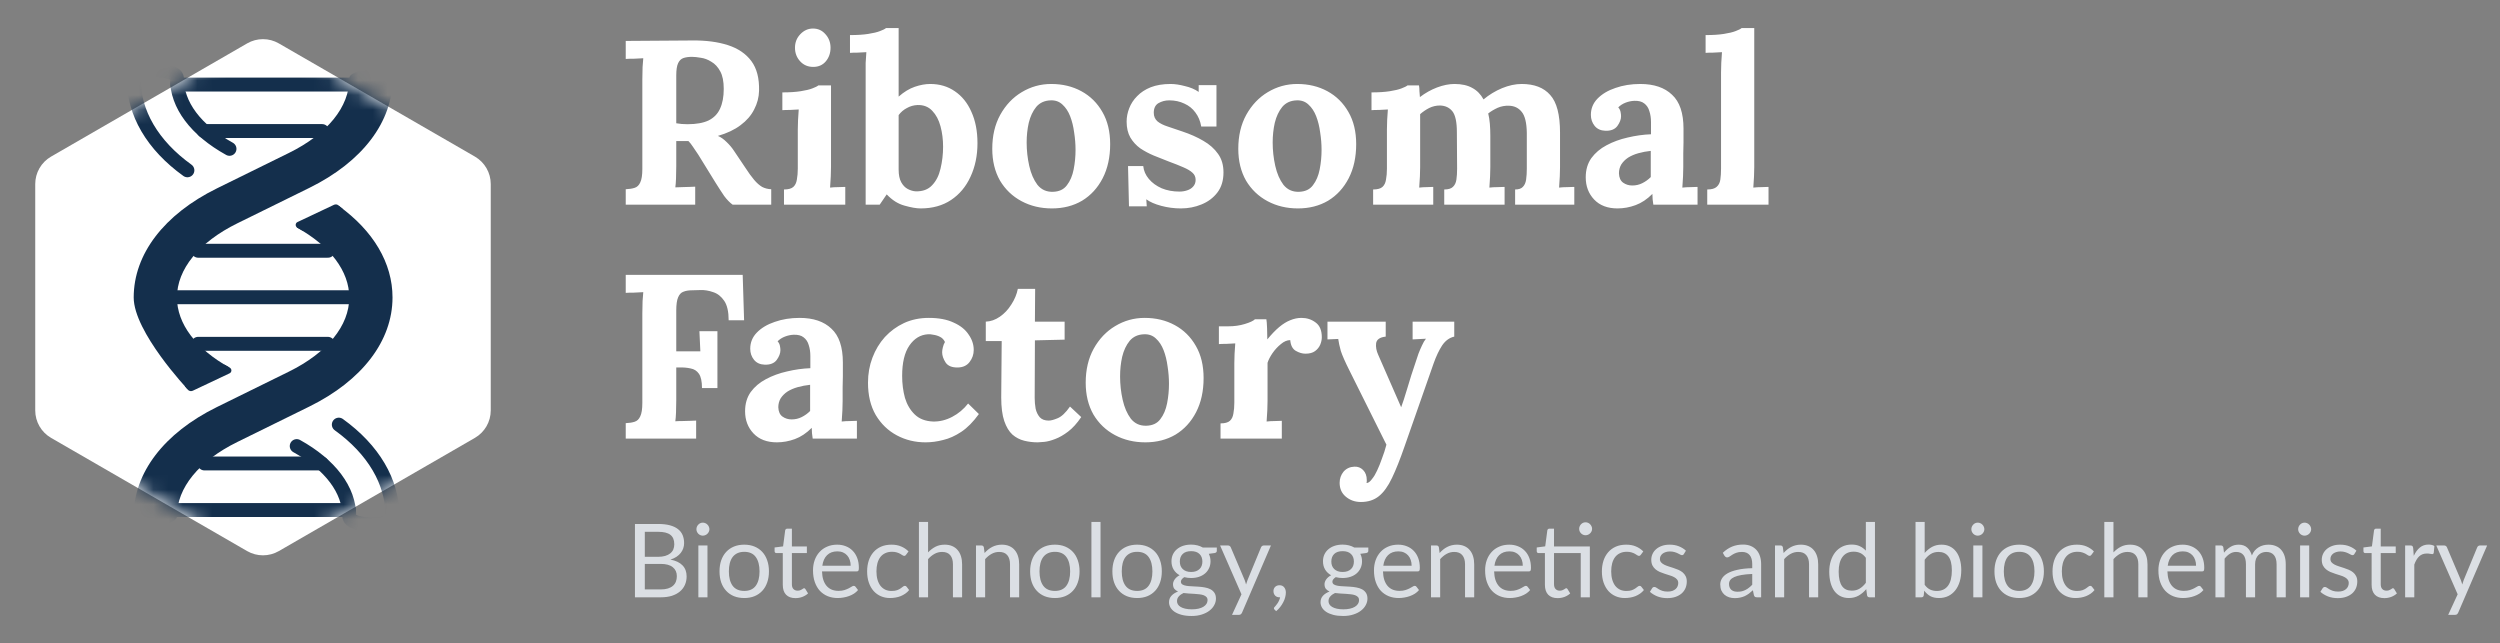 <?xml version="1.0" encoding="UTF-8"?> <svg xmlns="http://www.w3.org/2000/svg" width="171" height="44" viewBox="0 0 171 44" fill="none"><rect x="0" y="0" width="171" height="44" fill="#808080" stroke="none"/><path d="M42.8 14V12.944C43.045 12.933 43.248 12.901 43.408 12.848C43.579 12.795 43.707 12.672 43.792 12.48C43.888 12.288 43.936 11.979 43.936 11.552V5.424C43.936 5.136 43.941 4.859 43.952 4.592C43.973 4.325 43.989 4.123 44 3.984C43.829 3.995 43.616 4.005 43.36 4.016C43.104 4.016 42.917 4.021 42.8 4.032V2.8C43.557 2.789 44.315 2.784 45.072 2.784C45.829 2.784 46.587 2.779 47.344 2.768C48.283 2.757 49.099 2.864 49.792 3.088C50.485 3.312 51.019 3.675 51.392 4.176C51.765 4.677 51.941 5.355 51.92 6.208C51.909 6.656 51.797 7.083 51.584 7.488C51.381 7.893 51.072 8.251 50.656 8.56C50.251 8.869 49.733 9.115 49.104 9.296C49.307 9.381 49.504 9.52 49.696 9.712C49.899 9.904 50.069 10.107 50.208 10.32L50.96 11.44C51.195 11.803 51.403 12.091 51.584 12.304C51.765 12.517 51.947 12.677 52.128 12.784C52.309 12.88 52.517 12.933 52.752 12.944V14H50.112C49.92 13.861 49.728 13.664 49.536 13.408C49.355 13.141 49.157 12.837 48.944 12.496L47.76 10.576C47.621 10.363 47.499 10.181 47.392 10.032C47.296 9.883 47.195 9.755 47.088 9.648C46.917 9.648 46.773 9.648 46.656 9.648C46.539 9.648 46.405 9.648 46.256 9.648V11.36C46.256 11.659 46.251 11.941 46.24 12.208C46.229 12.475 46.213 12.677 46.192 12.816C46.309 12.805 46.459 12.8 46.64 12.8C46.821 12.789 46.997 12.784 47.168 12.784C47.349 12.773 47.477 12.768 47.552 12.768V14H42.8ZM47.024 8.496C47.621 8.496 48.101 8.411 48.464 8.24C48.827 8.059 49.088 7.792 49.248 7.44C49.419 7.077 49.504 6.624 49.504 6.08C49.504 5.568 49.424 5.168 49.264 4.88C49.104 4.581 48.901 4.363 48.656 4.224C48.421 4.075 48.181 3.984 47.936 3.952C47.691 3.909 47.488 3.888 47.328 3.888C47.104 3.888 46.912 3.915 46.752 3.968C46.592 4.021 46.469 4.139 46.384 4.32C46.299 4.501 46.256 4.779 46.256 5.152V8.432C46.373 8.443 46.496 8.459 46.624 8.48C46.752 8.491 46.885 8.496 47.024 8.496ZM53.625 12.96C53.923 12.96 54.137 12.901 54.265 12.784C54.393 12.667 54.473 12.501 54.505 12.288C54.547 12.064 54.569 11.813 54.569 11.536V8.88C54.569 8.688 54.574 8.469 54.585 8.224C54.595 7.968 54.611 7.723 54.633 7.488C54.462 7.499 54.259 7.509 54.025 7.52C53.801 7.52 53.63 7.525 53.513 7.536V6.32C54.003 6.32 54.419 6.293 54.761 6.24C55.102 6.187 55.369 6.123 55.561 6.048C55.763 5.973 55.902 5.904 55.977 5.84H56.841V11.424C56.841 11.573 56.835 11.787 56.825 12.064C56.814 12.331 56.798 12.587 56.777 12.832C56.947 12.811 57.134 12.8 57.337 12.8C57.55 12.789 57.71 12.784 57.817 12.784V14H53.625V12.96ZM55.625 4.576C55.262 4.576 54.963 4.448 54.729 4.192C54.494 3.936 54.377 3.627 54.377 3.264C54.377 2.901 54.499 2.592 54.745 2.336C54.99 2.08 55.278 1.952 55.609 1.952C55.95 1.952 56.233 2.08 56.457 2.336C56.691 2.592 56.809 2.901 56.809 3.264C56.809 3.627 56.702 3.936 56.489 4.192C56.275 4.448 55.987 4.576 55.625 4.576ZM59.211 4.96C59.211 4.768 59.211 4.549 59.211 4.304C59.222 4.048 59.238 3.803 59.259 3.568C59.089 3.579 58.886 3.589 58.651 3.6C58.427 3.6 58.257 3.605 58.139 3.616V2.4C58.641 2.4 59.056 2.373 59.387 2.32C59.728 2.267 59.995 2.203 60.187 2.128C60.39 2.053 60.529 1.984 60.603 1.92H61.467V6.608C61.83 6.288 62.198 6.064 62.571 5.936C62.944 5.808 63.297 5.744 63.627 5.744C64.267 5.744 64.827 5.909 65.307 6.24C65.798 6.571 66.177 7.04 66.443 7.648C66.721 8.256 66.859 8.971 66.859 9.792C66.859 10.645 66.699 11.413 66.379 12.096C66.07 12.768 65.627 13.296 65.051 13.68C64.475 14.064 63.782 14.256 62.971 14.256C62.683 14.256 62.315 14.192 61.867 14.064C61.43 13.947 61.025 13.691 60.651 13.296L60.171 14H59.211V4.96ZM61.467 11.6C61.467 11.963 61.526 12.251 61.643 12.464C61.761 12.677 61.91 12.832 62.091 12.928C62.273 13.024 62.454 13.077 62.635 13.088C63.115 13.099 63.489 12.96 63.755 12.672C64.032 12.384 64.225 12.005 64.331 11.536C64.448 11.056 64.507 10.555 64.507 10.032C64.507 9.541 64.448 9.077 64.331 8.64C64.214 8.203 64.027 7.851 63.771 7.584C63.515 7.307 63.179 7.173 62.763 7.184C62.496 7.195 62.251 7.264 62.027 7.392C61.803 7.509 61.617 7.669 61.467 7.872V11.6ZM71.951 14.256C71.183 14.256 70.49 14.091 69.871 13.76C69.252 13.429 68.762 12.96 68.399 12.352C68.047 11.733 67.871 11.008 67.871 10.176C67.871 9.291 68.052 8.517 68.415 7.856C68.788 7.184 69.279 6.667 69.887 6.304C70.506 5.931 71.178 5.744 71.903 5.744C72.671 5.744 73.359 5.909 73.967 6.24C74.575 6.571 75.055 7.045 75.407 7.664C75.759 8.272 75.935 9.003 75.935 9.856C75.935 10.752 75.764 11.531 75.423 12.192C75.082 12.853 74.612 13.365 74.015 13.728C73.418 14.08 72.73 14.256 71.951 14.256ZM72.015 13.12C72.442 13.109 72.762 12.96 72.975 12.672C73.199 12.384 73.354 12.021 73.439 11.584C73.524 11.147 73.567 10.704 73.567 10.256C73.567 9.861 73.535 9.461 73.471 9.056C73.418 8.651 73.327 8.283 73.199 7.952C73.071 7.621 72.895 7.355 72.671 7.152C72.458 6.949 72.191 6.853 71.871 6.864C71.455 6.875 71.124 7.024 70.879 7.312C70.644 7.6 70.474 7.963 70.367 8.4C70.271 8.827 70.223 9.275 70.223 9.744C70.223 10.288 70.282 10.821 70.399 11.344C70.516 11.867 70.703 12.299 70.959 12.64C71.226 12.971 71.578 13.131 72.015 13.12ZM80.773 14.256C80.315 14.256 79.867 14.197 79.43 14.08C78.992 13.963 78.651 13.813 78.406 13.632L78.438 14.112H77.222L77.157 11.36H78.198C78.23 11.68 78.358 11.973 78.582 12.24C78.805 12.507 79.099 12.72 79.462 12.88C79.824 13.029 80.23 13.104 80.677 13.104C80.859 13.104 81.029 13.077 81.189 13.024C81.36 12.971 81.499 12.885 81.606 12.768C81.723 12.64 81.781 12.485 81.781 12.304C81.781 12.101 81.707 11.936 81.558 11.808C81.419 11.68 81.211 11.557 80.933 11.44C80.667 11.323 80.331 11.189 79.925 11.04C79.595 10.912 79.259 10.779 78.918 10.64C78.587 10.501 78.278 10.336 77.99 10.144C77.712 9.941 77.488 9.696 77.317 9.408C77.147 9.109 77.061 8.747 77.061 8.32C77.061 8.011 77.12 7.707 77.237 7.408C77.355 7.099 77.536 6.821 77.781 6.576C78.027 6.32 78.336 6.117 78.71 5.968C79.094 5.819 79.547 5.744 80.07 5.744C80.358 5.744 80.683 5.792 81.046 5.888C81.419 5.973 81.734 6.107 81.99 6.288V5.824H83.206V8.656H82.165C82.102 8.283 81.968 7.963 81.766 7.696C81.573 7.429 81.323 7.227 81.013 7.088C80.704 6.939 80.358 6.864 79.974 6.864C79.707 6.864 79.462 6.928 79.237 7.056C79.024 7.184 78.918 7.403 78.918 7.712C78.918 7.957 79.003 8.155 79.174 8.304C79.344 8.443 79.579 8.56 79.877 8.656C80.176 8.752 80.507 8.864 80.87 8.992C81.413 9.173 81.894 9.387 82.309 9.632C82.736 9.877 83.072 10.176 83.317 10.528C83.563 10.869 83.686 11.291 83.686 11.792C83.686 12.347 83.547 12.805 83.269 13.168C82.992 13.531 82.629 13.803 82.181 13.984C81.744 14.165 81.275 14.256 80.773 14.256ZM88.779 14.256C88.011 14.256 87.318 14.091 86.699 13.76C86.081 13.429 85.59 12.96 85.227 12.352C84.875 11.733 84.699 11.008 84.699 10.176C84.699 9.291 84.88 8.517 85.243 7.856C85.617 7.184 86.107 6.667 86.715 6.304C87.334 5.931 88.006 5.744 88.731 5.744C89.499 5.744 90.187 5.909 90.795 6.24C91.403 6.571 91.883 7.045 92.235 7.664C92.587 8.272 92.763 9.003 92.763 9.856C92.763 10.752 92.593 11.531 92.251 12.192C91.91 12.853 91.441 13.365 90.843 13.728C90.246 14.08 89.558 14.256 88.779 14.256ZM88.843 13.12C89.27 13.109 89.59 12.96 89.803 12.672C90.027 12.384 90.182 12.021 90.267 11.584C90.353 11.147 90.395 10.704 90.395 10.256C90.395 9.861 90.363 9.461 90.299 9.056C90.246 8.651 90.155 8.283 90.027 7.952C89.899 7.621 89.723 7.355 89.499 7.152C89.286 6.949 89.019 6.853 88.699 6.864C88.283 6.875 87.953 7.024 87.707 7.312C87.472 7.6 87.302 7.963 87.195 8.4C87.099 8.827 87.051 9.275 87.051 9.744C87.051 10.288 87.11 10.821 87.227 11.344C87.344 11.867 87.531 12.299 87.787 12.64C88.054 12.971 88.406 13.131 88.843 13.12ZM93.922 14V12.96C94.22 12.96 94.434 12.901 94.562 12.784C94.69 12.667 94.77 12.501 94.802 12.288C94.844 12.064 94.866 11.813 94.866 11.536V8.848C94.866 8.656 94.871 8.443 94.882 8.208C94.892 7.963 94.908 7.723 94.93 7.488C94.759 7.499 94.556 7.509 94.322 7.52C94.098 7.52 93.927 7.525 93.81 7.536V6.32C94.3 6.32 94.716 6.293 95.058 6.24C95.399 6.187 95.666 6.123 95.858 6.048C96.06 5.973 96.199 5.904 96.274 5.84H97.058C97.079 5.947 97.09 6.08 97.09 6.24C97.1 6.4 97.111 6.533 97.122 6.64C97.484 6.363 97.874 6.144 98.29 5.984C98.716 5.824 99.116 5.744 99.49 5.744C99.98 5.744 100.386 5.835 100.706 6.016C101.026 6.187 101.282 6.448 101.474 6.8C101.858 6.48 102.279 6.224 102.738 6.032C103.207 5.84 103.655 5.744 104.082 5.744C104.946 5.744 105.596 5.995 106.034 6.496C106.482 6.987 106.706 7.845 106.706 9.072V11.424C106.706 11.573 106.7 11.787 106.69 12.064C106.679 12.331 106.663 12.587 106.642 12.832C106.812 12.811 106.999 12.8 107.202 12.8C107.415 12.789 107.575 12.784 107.682 12.784V14H103.634V12.96C103.879 12.96 104.055 12.901 104.162 12.784C104.279 12.667 104.354 12.501 104.386 12.288C104.418 12.064 104.434 11.813 104.434 11.536V9.088C104.423 8.395 104.306 7.915 104.082 7.648C103.868 7.381 103.58 7.243 103.218 7.232C102.94 7.221 102.679 7.269 102.434 7.376C102.199 7.483 101.986 7.611 101.794 7.76C101.847 7.973 101.884 8.208 101.906 8.464C101.927 8.72 101.938 8.992 101.938 9.28C101.938 9.643 101.938 10 101.938 10.352C101.938 10.704 101.938 11.061 101.938 11.424C101.938 11.573 101.932 11.787 101.922 12.064C101.911 12.331 101.895 12.587 101.874 12.832C102.044 12.811 102.231 12.8 102.434 12.8C102.636 12.789 102.796 12.784 102.914 12.784V14H98.786V12.96C99.063 12.96 99.26 12.901 99.378 12.784C99.506 12.667 99.586 12.501 99.618 12.288C99.65 12.064 99.666 11.813 99.666 11.536L99.65 9.04C99.65 8.347 99.548 7.872 99.346 7.616C99.143 7.36 98.86 7.227 98.498 7.216C98.231 7.216 97.98 7.275 97.746 7.392C97.522 7.509 97.319 7.648 97.138 7.808C97.138 7.947 97.138 8.08 97.138 8.208C97.138 8.336 97.138 8.469 97.138 8.608V11.424C97.138 11.573 97.132 11.787 97.122 12.064C97.111 12.331 97.095 12.587 97.074 12.832C97.244 12.811 97.42 12.8 97.602 12.8C97.783 12.789 97.927 12.784 98.034 12.784V14H93.922ZM113.088 14C113.067 13.851 113.051 13.728 113.04 13.632C113.04 13.525 113.035 13.403 113.024 13.264C112.662 13.627 112.278 13.883 111.872 14.032C111.467 14.181 111.056 14.256 110.64 14.256C109.958 14.256 109.424 14.053 109.04 13.648C108.656 13.243 108.464 12.736 108.464 12.128C108.464 11.616 108.592 11.179 108.848 10.816C109.115 10.453 109.462 10.16 109.888 9.936C110.326 9.701 110.806 9.525 111.328 9.408C111.862 9.28 112.395 9.205 112.928 9.184V8.352C112.928 8.075 112.891 7.824 112.816 7.6C112.752 7.376 112.635 7.2 112.464 7.072C112.304 6.944 112.075 6.885 111.776 6.896C111.574 6.907 111.376 6.949 111.184 7.024C110.992 7.099 110.827 7.205 110.688 7.344C110.774 7.44 110.827 7.547 110.848 7.664C110.87 7.771 110.88 7.867 110.88 7.952C110.88 8.165 110.795 8.389 110.624 8.624C110.454 8.848 110.182 8.955 109.808 8.944C109.488 8.933 109.243 8.821 109.072 8.608C108.902 8.395 108.816 8.144 108.816 7.856C108.816 7.429 108.966 7.061 109.264 6.752C109.574 6.432 109.984 6.187 110.496 6.016C111.008 5.835 111.574 5.744 112.192 5.744C113.131 5.744 113.856 5.989 114.368 6.48C114.891 6.96 115.152 7.733 115.152 8.8C115.152 9.163 115.152 9.472 115.152 9.728C115.152 9.984 115.147 10.24 115.136 10.496C115.136 10.752 115.136 11.061 115.136 11.424C115.136 11.573 115.131 11.787 115.12 12.064C115.11 12.331 115.094 12.587 115.072 12.832C115.254 12.811 115.446 12.8 115.648 12.8C115.851 12.789 116.006 12.784 116.112 12.784V14H113.088ZM112.912 10.32C112.614 10.352 112.331 10.405 112.064 10.48C111.798 10.555 111.563 10.656 111.36 10.784C111.168 10.912 111.014 11.067 110.896 11.248C110.79 11.429 110.736 11.632 110.736 11.856C110.747 12.155 110.843 12.368 111.024 12.496C111.206 12.624 111.414 12.688 111.648 12.688C111.894 12.688 112.123 12.635 112.336 12.528C112.55 12.421 112.742 12.283 112.912 12.112C112.912 12.005 112.912 11.904 112.912 11.808C112.912 11.701 112.912 11.595 112.912 11.488C112.912 11.296 112.912 11.104 112.912 10.912C112.912 10.709 112.912 10.512 112.912 10.32ZM116.775 12.96C117.074 12.96 117.287 12.901 117.415 12.784C117.554 12.667 117.639 12.501 117.671 12.288C117.703 12.064 117.719 11.813 117.719 11.536V4.96C117.719 4.768 117.724 4.549 117.735 4.304C117.746 4.048 117.762 3.803 117.783 3.568C117.612 3.579 117.41 3.589 117.175 3.6C116.951 3.6 116.78 3.605 116.663 3.616V2.4C117.164 2.4 117.58 2.373 117.911 2.32C118.252 2.267 118.519 2.203 118.711 2.128C118.914 2.053 119.052 1.984 119.127 1.92H119.991V11.424C119.991 11.573 119.986 11.787 119.975 12.064C119.964 12.331 119.948 12.587 119.927 12.832C120.108 12.811 120.3 12.8 120.503 12.8C120.706 12.789 120.86 12.784 120.967 12.784V14H116.775V12.96ZM42.8 30V28.944C43.045 28.933 43.248 28.901 43.408 28.848C43.579 28.795 43.707 28.672 43.792 28.48C43.888 28.288 43.936 27.979 43.936 27.552V21.424C43.936 21.136 43.941 20.859 43.952 20.592C43.973 20.325 43.989 20.123 44 19.984C43.829 19.995 43.616 20.005 43.36 20.016C43.104 20.016 42.917 20.021 42.8 20.032V18.8H50.8L50.896 21.904H49.84C49.84 21.317 49.739 20.875 49.536 20.576C49.333 20.277 49.083 20.08 48.784 19.984C48.485 19.877 48.192 19.829 47.904 19.84L47.328 19.856C47.104 19.856 46.912 19.888 46.752 19.952C46.592 20.005 46.469 20.133 46.384 20.336C46.299 20.528 46.256 20.832 46.256 21.248V24.032H47.904L47.84 22.656H49.072V26.544H48.016C48.016 26.096 47.947 25.771 47.808 25.568C47.669 25.365 47.477 25.243 47.232 25.2C46.997 25.147 46.736 25.125 46.448 25.136H46.256V27.376C46.256 27.664 46.251 27.941 46.24 28.208C46.229 28.475 46.213 28.677 46.192 28.816C46.309 28.805 46.464 28.8 46.656 28.8C46.848 28.789 47.035 28.784 47.216 28.784C47.408 28.773 47.541 28.768 47.616 28.768V30H42.8ZM55.588 30C55.567 29.851 55.551 29.728 55.54 29.632C55.54 29.525 55.535 29.403 55.524 29.264C55.162 29.627 54.778 29.883 54.372 30.032C53.967 30.181 53.556 30.256 53.14 30.256C52.458 30.256 51.924 30.053 51.54 29.648C51.156 29.243 50.964 28.736 50.964 28.128C50.964 27.616 51.092 27.179 51.348 26.816C51.615 26.453 51.962 26.16 52.388 25.936C52.826 25.701 53.306 25.525 53.828 25.408C54.362 25.28 54.895 25.205 55.428 25.184V24.352C55.428 24.075 55.391 23.824 55.316 23.6C55.252 23.376 55.135 23.2 54.964 23.072C54.804 22.944 54.575 22.885 54.276 22.896C54.074 22.907 53.876 22.949 53.684 23.024C53.492 23.099 53.327 23.205 53.188 23.344C53.274 23.44 53.327 23.547 53.348 23.664C53.37 23.771 53.38 23.867 53.38 23.952C53.38 24.165 53.295 24.389 53.124 24.624C52.954 24.848 52.682 24.955 52.308 24.944C51.988 24.933 51.743 24.821 51.572 24.608C51.402 24.395 51.316 24.144 51.316 23.856C51.316 23.429 51.466 23.061 51.764 22.752C52.074 22.432 52.484 22.187 52.996 22.016C53.508 21.835 54.074 21.744 54.692 21.744C55.631 21.744 56.356 21.989 56.868 22.48C57.391 22.96 57.652 23.733 57.652 24.8C57.652 25.163 57.652 25.472 57.652 25.728C57.652 25.984 57.647 26.24 57.636 26.496C57.636 26.752 57.636 27.061 57.636 27.424C57.636 27.573 57.631 27.787 57.62 28.064C57.61 28.331 57.594 28.587 57.572 28.832C57.754 28.811 57.946 28.8 58.148 28.8C58.351 28.789 58.506 28.784 58.612 28.784V30H55.588ZM55.412 26.32C55.114 26.352 54.831 26.405 54.564 26.48C54.298 26.555 54.063 26.656 53.86 26.784C53.668 26.912 53.514 27.067 53.396 27.248C53.29 27.429 53.236 27.632 53.236 27.856C53.247 28.155 53.343 28.368 53.524 28.496C53.706 28.624 53.914 28.688 54.148 28.688C54.394 28.688 54.623 28.635 54.836 28.528C55.05 28.421 55.242 28.283 55.412 28.112C55.412 28.005 55.412 27.904 55.412 27.808C55.412 27.701 55.412 27.595 55.412 27.488C55.412 27.296 55.412 27.104 55.412 26.912C55.412 26.709 55.412 26.512 55.412 26.32ZM63.307 30.256C62.592 30.256 61.936 30.096 61.339 29.776C60.742 29.456 60.262 28.992 59.899 28.384C59.547 27.776 59.371 27.04 59.371 26.176C59.371 25.568 59.472 24.997 59.675 24.464C59.878 23.931 60.16 23.461 60.523 23.056C60.896 22.651 61.334 22.331 61.835 22.096C62.347 21.861 62.912 21.744 63.531 21.744C64.214 21.744 64.779 21.851 65.227 22.064C65.686 22.267 66.027 22.539 66.251 22.88C66.486 23.211 66.603 23.563 66.603 23.936C66.603 24.245 66.507 24.523 66.315 24.768C66.134 25.003 65.872 25.125 65.531 25.136C65.126 25.147 64.843 25.035 64.683 24.8C64.523 24.555 64.443 24.32 64.443 24.096C64.443 24 64.459 23.888 64.491 23.76C64.523 23.621 64.571 23.499 64.635 23.392C64.56 23.232 64.448 23.115 64.299 23.04C64.15 22.965 63.995 22.917 63.835 22.896C63.686 22.864 63.563 22.853 63.467 22.864C62.955 22.896 62.534 23.152 62.203 23.632C61.872 24.112 61.707 24.805 61.707 25.712C61.707 26.245 61.771 26.747 61.899 27.216C62.038 27.675 62.262 28.053 62.571 28.352C62.88 28.651 63.296 28.811 63.819 28.832C64.267 28.843 64.704 28.736 65.131 28.512C65.558 28.288 65.92 27.984 66.219 27.6L66.955 28.32C66.571 28.853 66.171 29.259 65.755 29.536C65.339 29.813 64.923 30 64.507 30.096C64.102 30.203 63.702 30.256 63.307 30.256ZM70.98 30.256C70.66 30.256 70.351 30.219 70.052 30.144C69.754 30.069 69.487 29.931 69.252 29.728C69.018 29.515 68.831 29.205 68.692 28.8C68.554 28.395 68.484 27.856 68.484 27.184L68.516 23.328H67.428V22C67.759 21.989 68.079 21.877 68.388 21.664C68.698 21.451 68.959 21.173 69.172 20.832C69.396 20.491 69.546 20.133 69.62 19.76H70.804L70.788 22H72.82V23.232L70.788 23.28L70.772 27.216C70.772 27.461 70.794 27.707 70.836 27.952C70.89 28.187 70.986 28.384 71.124 28.544C71.263 28.693 71.466 28.768 71.732 28.768C71.882 28.768 72.084 28.715 72.34 28.608C72.607 28.501 72.89 28.235 73.188 27.808L73.956 28.528C73.668 28.955 73.37 29.285 73.06 29.52C72.751 29.755 72.452 29.925 72.164 30.032C71.887 30.139 71.642 30.203 71.428 30.224C71.215 30.245 71.066 30.256 70.98 30.256ZM78.342 30.256C77.574 30.256 76.88 30.091 76.262 29.76C75.643 29.429 75.152 28.96 74.79 28.352C74.438 27.733 74.262 27.008 74.262 26.176C74.262 25.291 74.443 24.517 74.806 23.856C75.179 23.184 75.67 22.667 76.278 22.304C76.896 21.931 77.568 21.744 78.294 21.744C79.062 21.744 79.75 21.909 80.358 22.24C80.966 22.571 81.446 23.045 81.798 23.664C82.15 24.272 82.326 25.003 82.326 25.856C82.326 26.752 82.155 27.531 81.814 28.192C81.472 28.853 81.003 29.365 80.406 29.728C79.808 30.08 79.12 30.256 78.342 30.256ZM78.406 29.12C78.832 29.109 79.152 28.96 79.366 28.672C79.59 28.384 79.744 28.021 79.83 27.584C79.915 27.147 79.958 26.704 79.958 26.256C79.958 25.861 79.926 25.461 79.862 25.056C79.808 24.651 79.718 24.283 79.59 23.952C79.462 23.621 79.286 23.355 79.062 23.152C78.848 22.949 78.582 22.853 78.262 22.864C77.846 22.875 77.515 23.024 77.27 23.312C77.035 23.6 76.864 23.963 76.758 24.4C76.662 24.827 76.614 25.275 76.614 25.744C76.614 26.288 76.672 26.821 76.79 27.344C76.907 27.867 77.094 28.299 77.35 28.64C77.616 28.971 77.968 29.131 78.406 29.12ZM83.484 28.96C83.783 28.96 83.996 28.901 84.124 28.784C84.252 28.667 84.332 28.501 84.364 28.288C84.407 28.064 84.428 27.813 84.428 27.536V24.848C84.428 24.656 84.433 24.443 84.444 24.208C84.455 23.963 84.471 23.723 84.492 23.488C84.322 23.499 84.119 23.509 83.884 23.52C83.66 23.52 83.49 23.525 83.372 23.536V22.32H84.012C84.428 22.32 84.807 22.267 85.148 22.16C85.5 22.053 85.73 21.947 85.836 21.84H86.62C86.641 21.947 86.657 22.149 86.668 22.448C86.679 22.736 86.684 22.992 86.684 23.216C86.972 22.864 87.244 22.581 87.5 22.368C87.756 22.155 88.007 22 88.252 21.904C88.508 21.797 88.764 21.744 89.02 21.744C89.394 21.744 89.719 21.851 89.996 22.064C90.273 22.267 90.412 22.603 90.412 23.072C90.412 23.232 90.375 23.403 90.3 23.584C90.225 23.755 90.108 23.899 89.948 24.016C89.788 24.133 89.57 24.192 89.292 24.192C89.079 24.192 88.86 24.128 88.636 24C88.412 23.872 88.284 23.627 88.252 23.264C88.039 23.264 87.826 23.355 87.612 23.536C87.399 23.707 87.207 23.915 87.036 24.16C86.876 24.395 86.764 24.613 86.7 24.816V27.424C86.7 27.573 86.695 27.787 86.684 28.064C86.674 28.331 86.657 28.587 86.636 28.832C86.807 28.811 86.993 28.8 87.196 28.8C87.409 28.789 87.57 28.784 87.676 28.784V30H83.484V28.96ZM93.087 34.336C92.681 34.336 92.335 34.213 92.047 33.968C91.769 33.733 91.631 33.419 91.631 33.024C91.631 32.736 91.721 32.48 91.903 32.256C92.095 32.043 92.34 31.931 92.639 31.92C92.873 31.909 93.071 31.984 93.231 32.144C93.401 32.315 93.487 32.544 93.487 32.832C93.487 32.864 93.487 32.896 93.487 32.928C93.487 32.96 93.481 32.997 93.471 33.04C93.492 33.04 93.519 33.035 93.551 33.024C93.647 32.992 93.748 32.901 93.855 32.752C93.972 32.613 94.084 32.427 94.191 32.192C94.308 31.947 94.42 31.669 94.527 31.36C94.644 31.061 94.745 30.747 94.831 30.416L92.303 25.344C92.004 24.747 91.807 24.299 91.711 24C91.625 23.691 91.567 23.419 91.535 23.184L90.799 23.216V22H94.783V23.024C94.388 23.067 94.169 23.216 94.127 23.472C94.095 23.728 94.143 23.995 94.271 24.272L95.839 27.856C95.945 27.579 96.084 27.152 96.255 26.576C96.425 25.989 96.628 25.355 96.863 24.672C96.905 24.533 96.959 24.373 97.023 24.192C97.097 24 97.177 23.813 97.263 23.632C97.348 23.44 97.439 23.285 97.535 23.168L96.623 23.216V22H99.471V23.024C99.14 23.099 98.863 23.301 98.639 23.632C98.425 23.963 98.233 24.368 98.063 24.848L96.063 30.56C95.764 31.424 95.481 32.133 95.215 32.688C94.948 33.253 94.649 33.669 94.319 33.936C93.988 34.203 93.577 34.336 93.087 34.336Z" fill="white"></path><path d="M45.19 40.317C45.384 40.317 45.551 40.295 45.691 40.251C45.831 40.206 45.945 40.144 46.034 40.065C46.125 39.983 46.191 39.888 46.233 39.778C46.275 39.666 46.296 39.544 46.296 39.41C46.296 39.151 46.204 38.947 46.02 38.798C45.835 38.646 45.559 38.571 45.19 38.571H44.105V40.317H45.19ZM44.105 36.376V38.087H45.001C45.192 38.087 45.358 38.066 45.498 38.025C45.64 37.983 45.757 37.924 45.848 37.849C45.941 37.775 46.01 37.685 46.055 37.58C46.099 37.473 46.121 37.356 46.121 37.23C46.121 36.934 46.032 36.718 45.855 36.583C45.678 36.445 45.402 36.376 45.029 36.376H44.105ZM45.029 35.84C45.337 35.84 45.602 35.871 45.824 35.931C46.048 35.992 46.231 36.078 46.373 36.191C46.518 36.303 46.624 36.44 46.692 36.603C46.759 36.764 46.793 36.947 46.793 37.15C46.793 37.273 46.773 37.392 46.734 37.507C46.696 37.618 46.639 37.724 46.562 37.822C46.485 37.919 46.387 38.008 46.268 38.087C46.151 38.164 46.014 38.227 45.855 38.276C46.224 38.346 46.5 38.478 46.685 38.672C46.871 38.863 46.965 39.115 46.965 39.428C46.965 39.64 46.925 39.834 46.846 40.009C46.769 40.184 46.654 40.334 46.503 40.461C46.353 40.587 46.169 40.684 45.95 40.755C45.73 40.822 45.481 40.856 45.201 40.856H43.43V35.84H45.029ZM48.391 37.31V40.856H47.768V37.31H48.391ZM48.524 36.197C48.524 36.258 48.511 36.315 48.485 36.369C48.462 36.42 48.429 36.467 48.387 36.509C48.348 36.549 48.3 36.58 48.244 36.603C48.19 36.627 48.133 36.639 48.072 36.639C48.012 36.639 47.954 36.627 47.901 36.603C47.849 36.58 47.804 36.549 47.764 36.509C47.725 36.467 47.693 36.42 47.67 36.369C47.646 36.315 47.635 36.258 47.635 36.197C47.635 36.137 47.646 36.08 47.67 36.026C47.693 35.97 47.725 35.922 47.764 35.883C47.804 35.84 47.849 35.808 47.901 35.785C47.954 35.761 48.012 35.749 48.072 35.749C48.133 35.749 48.19 35.761 48.244 35.785C48.3 35.808 48.348 35.84 48.387 35.883C48.429 35.922 48.462 35.97 48.485 36.026C48.511 36.08 48.524 36.137 48.524 36.197ZM50.909 37.255C51.168 37.255 51.401 37.298 51.609 37.384C51.817 37.47 51.994 37.593 52.141 37.752C52.288 37.91 52.4 38.103 52.477 38.329C52.556 38.553 52.596 38.804 52.596 39.081C52.596 39.361 52.556 39.614 52.477 39.837C52.4 40.062 52.288 40.253 52.141 40.411C51.994 40.57 51.817 40.693 51.609 40.779C51.401 40.863 51.168 40.905 50.909 40.905C50.648 40.905 50.412 40.863 50.202 40.779C49.994 40.693 49.817 40.57 49.67 40.411C49.523 40.253 49.41 40.062 49.33 39.837C49.253 39.614 49.215 39.361 49.215 39.081C49.215 38.804 49.253 38.553 49.33 38.329C49.41 38.103 49.523 37.91 49.67 37.752C49.817 37.593 49.994 37.47 50.202 37.384C50.412 37.298 50.648 37.255 50.909 37.255ZM50.909 40.419C51.259 40.419 51.52 40.302 51.693 40.069C51.866 39.833 51.952 39.505 51.952 39.085C51.952 38.663 51.866 38.334 51.693 38.098C51.52 37.862 51.259 37.745 50.909 37.745C50.732 37.745 50.576 37.775 50.443 37.836C50.313 37.896 50.203 37.984 50.114 38.098C50.028 38.212 49.963 38.353 49.918 38.522C49.876 38.687 49.855 38.875 49.855 39.085C49.855 39.505 49.942 39.833 50.114 40.069C50.289 40.302 50.554 40.419 50.909 40.419ZM54.413 40.912C54.133 40.912 53.917 40.834 53.766 40.678C53.616 40.521 53.542 40.296 53.542 40.002V37.832H53.115C53.077 37.832 53.046 37.822 53.02 37.8C52.994 37.777 52.982 37.742 52.982 37.696V37.447L53.563 37.373L53.706 36.278C53.713 36.243 53.728 36.215 53.752 36.194C53.777 36.171 53.81 36.159 53.85 36.159H54.165V37.38H55.19V37.832H54.165V39.96C54.165 40.109 54.201 40.22 54.273 40.292C54.345 40.365 54.439 40.401 54.553 40.401C54.618 40.401 54.674 40.393 54.721 40.377C54.77 40.358 54.812 40.338 54.847 40.317C54.882 40.296 54.911 40.277 54.935 40.261C54.96 40.242 54.982 40.233 55.001 40.233C55.034 40.233 55.063 40.253 55.089 40.292L55.271 40.59C55.163 40.69 55.034 40.77 54.882 40.828C54.73 40.884 54.574 40.912 54.413 40.912ZM58.186 38.697C58.186 38.552 58.165 38.42 58.123 38.301C58.083 38.18 58.024 38.076 57.944 37.989C57.867 37.901 57.773 37.833 57.661 37.786C57.549 37.737 57.422 37.713 57.279 37.713C56.981 37.713 56.744 37.8 56.569 37.975C56.396 38.148 56.289 38.389 56.247 38.697H58.186ZM58.69 40.359C58.613 40.452 58.521 40.534 58.413 40.604C58.306 40.672 58.191 40.728 58.067 40.772C57.946 40.816 57.819 40.849 57.689 40.87C57.558 40.893 57.429 40.905 57.3 40.905C57.055 40.905 56.829 40.864 56.621 40.782C56.416 40.699 56.237 40.577 56.086 40.419C55.937 40.258 55.82 40.059 55.736 39.824C55.652 39.588 55.61 39.317 55.61 39.011C55.61 38.764 55.647 38.533 55.722 38.319C55.799 38.104 55.908 37.918 56.051 37.762C56.193 37.603 56.367 37.48 56.572 37.391C56.778 37.3 57.009 37.255 57.265 37.255C57.478 37.255 57.674 37.291 57.853 37.363C58.035 37.433 58.192 37.536 58.322 37.671C58.455 37.804 58.559 37.97 58.634 38.168C58.709 38.364 58.746 38.588 58.746 38.84C58.746 38.938 58.735 39.003 58.714 39.036C58.693 39.069 58.654 39.085 58.595 39.085H56.226C56.233 39.309 56.263 39.504 56.317 39.669C56.373 39.835 56.45 39.974 56.548 40.086C56.646 40.196 56.763 40.279 56.898 40.334C57.033 40.388 57.185 40.415 57.353 40.415C57.509 40.415 57.643 40.398 57.755 40.362C57.87 40.325 57.968 40.285 58.049 40.243C58.131 40.202 58.199 40.163 58.252 40.128C58.308 40.091 58.356 40.072 58.396 40.072C58.447 40.072 58.487 40.092 58.515 40.132L58.69 40.359ZM61.979 37.941C61.96 37.966 61.941 37.986 61.923 38C61.904 38.014 61.878 38.021 61.846 38.021C61.811 38.021 61.772 38.007 61.73 37.979C61.688 37.949 61.636 37.916 61.573 37.881C61.512 37.846 61.436 37.815 61.345 37.786C61.256 37.756 61.147 37.741 61.016 37.741C60.841 37.741 60.687 37.773 60.554 37.836C60.421 37.896 60.309 37.985 60.218 38.102C60.129 38.218 60.062 38.359 60.015 38.525C59.971 38.691 59.949 38.876 59.949 39.081C59.949 39.296 59.973 39.487 60.022 39.656C60.071 39.821 60.14 39.961 60.229 40.075C60.32 40.188 60.428 40.274 60.554 40.334C60.682 40.393 60.826 40.422 60.985 40.422C61.136 40.422 61.261 40.404 61.359 40.37C61.457 40.332 61.538 40.291 61.601 40.247C61.666 40.203 61.72 40.163 61.762 40.128C61.806 40.091 61.849 40.072 61.891 40.072C61.942 40.072 61.982 40.092 62.01 40.132L62.185 40.359C62.108 40.455 62.021 40.536 61.923 40.604C61.825 40.672 61.718 40.729 61.604 40.776C61.492 40.82 61.374 40.852 61.251 40.873C61.127 40.895 61.001 40.905 60.873 40.905C60.651 40.905 60.444 40.864 60.253 40.782C60.064 40.701 59.9 40.583 59.76 40.429C59.62 40.273 59.51 40.081 59.431 39.855C59.351 39.629 59.312 39.371 59.312 39.081C59.312 38.818 59.348 38.574 59.42 38.35C59.495 38.126 59.602 37.934 59.742 37.773C59.884 37.609 60.058 37.482 60.264 37.391C60.471 37.3 60.709 37.255 60.978 37.255C61.227 37.255 61.447 37.295 61.636 37.377C61.827 37.456 61.996 37.569 62.143 37.717L61.979 37.941ZM63.48 37.783C63.632 37.622 63.8 37.494 63.984 37.398C64.169 37.302 64.381 37.255 64.621 37.255C64.815 37.255 64.985 37.287 65.132 37.352C65.282 37.416 65.405 37.507 65.503 37.626C65.604 37.742 65.68 37.883 65.731 38.049C65.782 38.215 65.808 38.398 65.808 38.599V40.856H65.181V38.599C65.181 38.33 65.12 38.123 64.996 37.975C64.874 37.826 64.689 37.752 64.439 37.752C64.255 37.752 64.082 37.796 63.921 37.885C63.763 37.973 63.616 38.093 63.48 38.245V40.856H62.854V35.7H63.48V37.783ZM67.345 37.825C67.422 37.739 67.504 37.66 67.59 37.59C67.677 37.52 67.767 37.461 67.863 37.412C67.961 37.361 68.064 37.322 68.171 37.297C68.281 37.269 68.399 37.255 68.525 37.255C68.718 37.255 68.889 37.287 69.036 37.352C69.185 37.416 69.309 37.507 69.407 37.626C69.507 37.742 69.583 37.883 69.634 38.049C69.686 38.215 69.711 38.398 69.711 38.599V40.856H69.085V38.599C69.085 38.33 69.023 38.123 68.899 37.975C68.778 37.826 68.592 37.752 68.343 37.752C68.158 37.752 67.986 37.796 67.825 37.885C67.666 37.973 67.519 38.093 67.384 38.245V40.856H66.757V37.31H67.132C67.22 37.31 67.275 37.354 67.296 37.44L67.345 37.825ZM72.155 37.255C72.414 37.255 72.647 37.298 72.855 37.384C73.063 37.47 73.24 37.593 73.387 37.752C73.534 37.91 73.646 38.103 73.723 38.329C73.802 38.553 73.842 38.804 73.842 39.081C73.842 39.361 73.802 39.614 73.723 39.837C73.646 40.062 73.534 40.253 73.387 40.411C73.24 40.57 73.063 40.693 72.855 40.779C72.647 40.863 72.414 40.905 72.155 40.905C71.894 40.905 71.658 40.863 71.448 40.779C71.24 40.693 71.063 40.57 70.916 40.411C70.769 40.253 70.656 40.062 70.576 39.837C70.499 39.614 70.461 39.361 70.461 39.081C70.461 38.804 70.499 38.553 70.576 38.329C70.656 38.103 70.769 37.91 70.916 37.752C71.063 37.593 71.24 37.47 71.448 37.384C71.658 37.298 71.894 37.255 72.155 37.255ZM72.155 40.419C72.505 40.419 72.766 40.302 72.939 40.069C73.112 39.833 73.198 39.505 73.198 39.085C73.198 38.663 73.112 38.334 72.939 38.098C72.766 37.862 72.505 37.745 72.155 37.745C71.978 37.745 71.823 37.775 71.689 37.836C71.559 37.896 71.449 37.984 71.361 38.098C71.274 38.212 71.209 38.353 71.165 38.522C71.123 38.687 71.102 38.875 71.102 39.085C71.102 39.505 71.188 39.833 71.361 40.069C71.535 40.302 71.8 40.419 72.155 40.419ZM75.276 35.7V40.856H74.653V35.7H75.276ZM77.781 37.255C78.04 37.255 78.273 37.298 78.481 37.384C78.689 37.47 78.866 37.593 79.013 37.752C79.16 37.91 79.272 38.103 79.349 38.329C79.428 38.553 79.468 38.804 79.468 39.081C79.468 39.361 79.428 39.614 79.349 39.837C79.272 40.062 79.16 40.253 79.013 40.411C78.866 40.57 78.689 40.693 78.481 40.779C78.273 40.863 78.04 40.905 77.781 40.905C77.52 40.905 77.284 40.863 77.074 40.779C76.866 40.693 76.689 40.57 76.542 40.411C76.395 40.253 76.282 40.062 76.203 39.837C76.126 39.614 76.087 39.361 76.087 39.081C76.087 38.804 76.126 38.553 76.203 38.329C76.282 38.103 76.395 37.91 76.542 37.752C76.689 37.593 76.866 37.47 77.074 37.384C77.284 37.298 77.52 37.255 77.781 37.255ZM77.781 40.419C78.131 40.419 78.392 40.302 78.565 40.069C78.738 39.833 78.824 39.505 78.824 39.085C78.824 38.663 78.738 38.334 78.565 38.098C78.392 37.862 78.131 37.745 77.781 37.745C77.604 37.745 77.448 37.775 77.316 37.836C77.185 37.896 77.075 37.984 76.987 38.098C76.9 38.212 76.835 38.353 76.79 38.522C76.749 38.687 76.728 38.875 76.728 39.085C76.728 39.505 76.814 39.833 76.987 40.069C77.162 40.302 77.426 40.419 77.781 40.419ZM81.473 39.123C81.599 39.123 81.71 39.106 81.806 39.071C81.901 39.036 81.982 38.987 82.047 38.924C82.112 38.861 82.162 38.786 82.194 38.7C82.227 38.611 82.243 38.514 82.243 38.41C82.243 38.193 82.177 38.02 82.044 37.892C81.913 37.763 81.723 37.699 81.473 37.699C81.221 37.699 81.029 37.763 80.896 37.892C80.765 38.02 80.7 38.193 80.7 38.41C80.7 38.514 80.716 38.611 80.749 38.7C80.784 38.786 80.834 38.861 80.899 38.924C80.965 38.987 81.045 39.036 81.141 39.071C81.236 39.106 81.347 39.123 81.473 39.123ZM82.597 41.048C82.597 40.962 82.572 40.892 82.523 40.839C82.474 40.785 82.408 40.743 82.324 40.712C82.242 40.682 82.146 40.661 82.037 40.65C81.927 40.636 81.81 40.625 81.687 40.618C81.565 40.611 81.442 40.604 81.316 40.597C81.19 40.59 81.068 40.578 80.952 40.562C80.821 40.623 80.714 40.7 80.63 40.793C80.548 40.884 80.507 40.991 80.507 41.115C80.507 41.194 80.527 41.268 80.567 41.336C80.609 41.406 80.672 41.465 80.756 41.514C80.84 41.565 80.945 41.605 81.071 41.633C81.199 41.663 81.35 41.678 81.522 41.678C81.69 41.678 81.841 41.663 81.974 41.633C82.107 41.603 82.219 41.559 82.31 41.504C82.403 41.447 82.474 41.381 82.523 41.304C82.572 41.227 82.597 41.142 82.597 41.048ZM83.23 37.45V37.681C83.23 37.758 83.181 37.807 83.083 37.828L82.681 37.881C82.76 38.035 82.8 38.205 82.8 38.392C82.8 38.565 82.766 38.722 82.698 38.864C82.633 39.005 82.542 39.125 82.425 39.225C82.308 39.325 82.168 39.402 82.005 39.456C81.842 39.51 81.665 39.536 81.473 39.536C81.308 39.536 81.151 39.517 81.004 39.477C80.93 39.524 80.872 39.574 80.833 39.627C80.793 39.679 80.773 39.731 80.773 39.785C80.773 39.869 80.807 39.933 80.875 39.977C80.945 40.02 81.036 40.05 81.148 40.069C81.26 40.087 81.387 40.099 81.529 40.103C81.674 40.108 81.821 40.116 81.97 40.128C82.122 40.137 82.269 40.155 82.411 40.181C82.556 40.206 82.684 40.248 82.796 40.306C82.908 40.365 82.998 40.445 83.066 40.548C83.136 40.651 83.171 40.784 83.171 40.947C83.171 41.099 83.132 41.246 83.055 41.388C82.981 41.53 82.872 41.656 82.73 41.766C82.587 41.878 82.412 41.967 82.205 42.032C81.999 42.1 81.767 42.133 81.508 42.133C81.249 42.133 81.023 42.108 80.829 42.056C80.635 42.005 80.475 41.936 80.346 41.85C80.218 41.764 80.121 41.663 80.056 41.549C79.993 41.437 79.961 41.319 79.961 41.196C79.961 41.02 80.016 40.872 80.126 40.751C80.235 40.63 80.386 40.533 80.577 40.461C80.472 40.414 80.388 40.352 80.325 40.275C80.264 40.196 80.234 40.09 80.234 39.956C80.234 39.905 80.243 39.853 80.262 39.799C80.281 39.743 80.309 39.688 80.346 39.635C80.386 39.578 80.434 39.526 80.49 39.477C80.546 39.428 80.611 39.385 80.686 39.347C80.511 39.249 80.374 39.12 80.276 38.959C80.178 38.796 80.129 38.607 80.129 38.392C80.129 38.219 80.162 38.063 80.227 37.923C80.295 37.781 80.388 37.66 80.507 37.562C80.626 37.462 80.767 37.385 80.931 37.331C81.096 37.278 81.277 37.251 81.473 37.251C81.627 37.251 81.771 37.269 81.904 37.303C82.037 37.336 82.158 37.385 82.268 37.45H83.23ZM86.933 37.31L84.956 41.903C84.935 41.949 84.908 41.986 84.875 42.014C84.845 42.042 84.797 42.056 84.732 42.056H84.27L84.917 40.65L83.454 37.31H83.993C84.047 37.31 84.089 37.325 84.119 37.352C84.152 37.378 84.174 37.407 84.186 37.44L85.134 39.673C85.172 39.771 85.203 39.874 85.229 39.981C85.261 39.871 85.296 39.767 85.334 39.669L86.254 37.44C86.268 37.403 86.292 37.372 86.324 37.349C86.359 37.323 86.398 37.31 86.44 37.31H86.933ZM87.186 41.703C87.167 41.687 87.154 41.672 87.147 41.657C87.14 41.644 87.136 41.626 87.136 41.605C87.136 41.589 87.141 41.572 87.15 41.556C87.162 41.54 87.175 41.525 87.189 41.511C87.212 41.485 87.242 41.451 87.276 41.409C87.314 41.367 87.351 41.317 87.388 41.258C87.426 41.203 87.46 41.139 87.49 41.069C87.523 41.002 87.546 40.929 87.56 40.852C87.553 40.855 87.545 40.856 87.535 40.856C87.528 40.856 87.522 40.856 87.514 40.856C87.393 40.856 87.294 40.816 87.217 40.737C87.142 40.655 87.105 40.551 87.105 40.425C87.105 40.316 87.142 40.222 87.217 40.145C87.294 40.069 87.395 40.03 87.522 40.03C87.591 40.03 87.653 40.043 87.707 40.069C87.761 40.094 87.805 40.13 87.84 40.177C87.877 40.221 87.905 40.274 87.924 40.334C87.943 40.393 87.952 40.457 87.952 40.527C87.952 40.632 87.937 40.742 87.906 40.856C87.879 40.968 87.835 41.079 87.777 41.188C87.721 41.3 87.652 41.409 87.57 41.514C87.489 41.619 87.395 41.716 87.29 41.804L87.186 41.703ZM91.836 39.123C91.962 39.123 92.073 39.106 92.169 39.071C92.265 39.036 92.345 38.987 92.41 38.924C92.476 38.861 92.525 38.786 92.557 38.7C92.59 38.611 92.606 38.514 92.606 38.41C92.606 38.193 92.54 38.02 92.407 37.892C92.276 37.763 92.086 37.699 91.836 37.699C91.584 37.699 91.392 37.763 91.259 37.892C91.128 38.02 91.063 38.193 91.063 38.41C91.063 38.514 91.079 38.611 91.112 38.7C91.147 38.786 91.197 38.861 91.262 38.924C91.328 38.987 91.408 39.036 91.504 39.071C91.6 39.106 91.71 39.123 91.836 39.123ZM92.96 41.048C92.96 40.962 92.935 40.892 92.886 40.839C92.837 40.785 92.771 40.743 92.687 40.712C92.605 40.682 92.51 40.661 92.4 40.65C92.29 40.636 92.174 40.625 92.05 40.618C91.929 40.611 91.805 40.604 91.679 40.597C91.553 40.59 91.432 40.578 91.315 40.562C91.184 40.623 91.077 40.7 90.993 40.793C90.911 40.884 90.87 40.991 90.87 41.115C90.87 41.194 90.89 41.268 90.93 41.336C90.972 41.406 91.035 41.465 91.119 41.514C91.203 41.565 91.308 41.605 91.434 41.633C91.562 41.663 91.713 41.678 91.885 41.678C92.053 41.678 92.204 41.663 92.337 41.633C92.47 41.603 92.582 41.559 92.673 41.504C92.766 41.447 92.837 41.381 92.886 41.304C92.935 41.227 92.96 41.142 92.96 41.048ZM93.593 37.45V37.681C93.593 37.758 93.544 37.807 93.446 37.828L93.044 37.881C93.123 38.035 93.163 38.205 93.163 38.392C93.163 38.565 93.129 38.722 93.061 38.864C92.996 39.005 92.905 39.125 92.788 39.225C92.672 39.325 92.532 39.402 92.368 39.456C92.205 39.51 92.028 39.536 91.836 39.536C91.671 39.536 91.514 39.517 91.367 39.477C91.293 39.524 91.236 39.574 91.196 39.627C91.156 39.679 91.136 39.731 91.136 39.785C91.136 39.869 91.17 39.933 91.238 39.977C91.308 40.02 91.399 40.05 91.511 40.069C91.623 40.087 91.75 40.099 91.892 40.103C92.037 40.108 92.184 40.116 92.333 40.128C92.485 40.137 92.632 40.155 92.774 40.181C92.919 40.206 93.047 40.248 93.159 40.306C93.271 40.365 93.361 40.445 93.429 40.548C93.499 40.651 93.534 40.784 93.534 40.947C93.534 41.099 93.495 41.246 93.418 41.388C93.344 41.53 93.235 41.656 93.093 41.766C92.951 41.878 92.776 41.967 92.568 42.032C92.363 42.1 92.13 42.133 91.871 42.133C91.612 42.133 91.386 42.108 91.192 42.056C90.999 42.005 90.838 41.936 90.709 41.85C90.581 41.764 90.484 41.663 90.419 41.549C90.356 41.437 90.324 41.319 90.324 41.196C90.324 41.02 90.379 40.872 90.489 40.751C90.599 40.63 90.749 40.533 90.94 40.461C90.835 40.414 90.751 40.352 90.688 40.275C90.628 40.196 90.597 40.09 90.597 39.956C90.597 39.905 90.607 39.853 90.625 39.799C90.644 39.743 90.672 39.688 90.709 39.635C90.749 39.578 90.797 39.526 90.853 39.477C90.909 39.428 90.974 39.385 91.049 39.347C90.874 39.249 90.737 39.12 90.639 38.959C90.541 38.796 90.492 38.607 90.492 38.392C90.492 38.219 90.525 38.063 90.59 37.923C90.658 37.781 90.751 37.66 90.87 37.562C90.989 37.462 91.131 37.385 91.294 37.331C91.46 37.278 91.64 37.251 91.836 37.251C91.99 37.251 92.134 37.269 92.267 37.303C92.4 37.336 92.521 37.385 92.631 37.45H93.593ZM96.556 38.697C96.556 38.552 96.535 38.42 96.493 38.301C96.453 38.18 96.394 38.076 96.314 37.989C96.237 37.901 96.143 37.833 96.031 37.786C95.919 37.737 95.792 37.713 95.65 37.713C95.351 37.713 95.114 37.8 94.939 37.975C94.766 38.148 94.659 38.389 94.617 38.697H96.556ZM97.06 40.359C96.983 40.452 96.891 40.534 96.784 40.604C96.676 40.672 96.561 40.728 96.437 40.772C96.316 40.816 96.19 40.849 96.059 40.87C95.928 40.893 95.799 40.905 95.671 40.905C95.425 40.905 95.199 40.864 94.992 40.782C94.786 40.699 94.608 40.577 94.456 40.419C94.307 40.258 94.19 40.059 94.106 39.824C94.022 39.588 93.98 39.317 93.98 39.011C93.98 38.764 94.017 38.533 94.092 38.319C94.169 38.104 94.279 37.918 94.421 37.762C94.563 37.603 94.737 37.48 94.942 37.391C95.148 37.3 95.379 37.255 95.635 37.255C95.848 37.255 96.044 37.291 96.224 37.363C96.406 37.433 96.562 37.536 96.692 37.671C96.826 37.804 96.929 37.97 97.004 38.168C97.079 38.364 97.116 38.588 97.116 38.84C97.116 38.938 97.106 39.003 97.085 39.036C97.064 39.069 97.024 39.085 96.966 39.085H94.596C94.603 39.309 94.633 39.504 94.687 39.669C94.743 39.835 94.82 39.974 94.918 40.086C95.016 40.196 95.133 40.279 95.268 40.334C95.403 40.388 95.555 40.415 95.723 40.415C95.879 40.415 96.013 40.398 96.126 40.362C96.24 40.325 96.338 40.285 96.419 40.243C96.501 40.202 96.569 40.163 96.623 40.128C96.678 40.091 96.726 40.072 96.766 40.072C96.817 40.072 96.857 40.092 96.885 40.132L97.06 40.359ZM98.469 37.825C98.546 37.739 98.628 37.66 98.714 37.59C98.8 37.52 98.891 37.461 98.987 37.412C99.085 37.361 99.188 37.322 99.295 37.297C99.405 37.269 99.523 37.255 99.649 37.255C99.842 37.255 100.013 37.287 100.16 37.352C100.309 37.416 100.433 37.507 100.531 37.626C100.631 37.742 100.707 37.883 100.758 38.049C100.81 38.215 100.835 38.398 100.835 38.599V40.856H100.209V38.599C100.209 38.33 100.147 38.123 100.023 37.975C99.902 37.826 99.716 37.752 99.467 37.752C99.282 37.752 99.11 37.796 98.949 37.885C98.79 37.973 98.643 38.093 98.508 38.245V40.856H97.881V37.31H98.256C98.344 37.31 98.399 37.354 98.42 37.44L98.469 37.825ZM104.158 38.697C104.158 38.552 104.137 38.42 104.095 38.301C104.055 38.18 103.995 38.076 103.916 37.989C103.839 37.901 103.745 37.833 103.633 37.786C103.521 37.737 103.393 37.713 103.251 37.713C102.952 37.713 102.716 37.8 102.541 37.975C102.368 38.148 102.261 38.389 102.219 38.697H104.158ZM104.662 40.359C104.585 40.452 104.492 40.534 104.385 40.604C104.278 40.672 104.162 40.728 104.039 40.772C103.917 40.816 103.791 40.849 103.661 40.87C103.53 40.893 103.4 40.905 103.272 40.905C103.027 40.905 102.801 40.864 102.593 40.782C102.388 40.699 102.209 40.577 102.058 40.419C101.908 40.258 101.792 40.059 101.708 39.824C101.624 39.588 101.582 39.317 101.582 39.011C101.582 38.764 101.619 38.533 101.694 38.319C101.771 38.104 101.88 37.918 102.023 37.762C102.165 37.603 102.339 37.48 102.544 37.391C102.749 37.3 102.98 37.255 103.237 37.255C103.449 37.255 103.645 37.291 103.825 37.363C104.007 37.433 104.163 37.536 104.294 37.671C104.427 37.804 104.531 37.97 104.606 38.168C104.68 38.364 104.718 38.588 104.718 38.84C104.718 38.938 104.707 39.003 104.686 39.036C104.665 39.069 104.625 39.085 104.567 39.085H102.198C102.205 39.309 102.235 39.504 102.289 39.669C102.345 39.835 102.422 39.974 102.52 40.086C102.618 40.196 102.734 40.279 102.87 40.334C103.005 40.388 103.157 40.415 103.325 40.415C103.481 40.415 103.615 40.398 103.727 40.362C103.841 40.325 103.939 40.285 104.021 40.243C104.103 40.202 104.17 40.163 104.224 40.128C104.28 40.091 104.328 40.072 104.368 40.072C104.419 40.072 104.459 40.092 104.487 40.132L104.662 40.359ZM108.745 40.856H108.122V37.832H106.295V39.96C106.295 40.109 106.332 40.22 106.404 40.292C106.476 40.365 106.57 40.401 106.684 40.401C106.749 40.401 106.805 40.393 106.852 40.377C106.901 40.358 106.943 40.338 106.978 40.317C107.013 40.296 107.042 40.277 107.065 40.261C107.091 40.242 107.113 40.233 107.132 40.233C107.165 40.233 107.194 40.253 107.219 40.292L107.401 40.59C107.294 40.69 107.165 40.77 107.013 40.828C106.861 40.884 106.705 40.912 106.544 40.912C106.264 40.912 106.048 40.834 105.896 40.678C105.747 40.521 105.672 40.296 105.672 40.002V37.832H105.245C105.208 37.832 105.177 37.822 105.151 37.8C105.125 37.777 105.112 37.742 105.112 37.696V37.447L105.693 37.37L105.837 36.278C105.844 36.243 105.859 36.215 105.882 36.194C105.908 36.171 105.941 36.159 105.98 36.159H106.295V37.38H108.745V40.856ZM108.899 36.173C108.899 36.234 108.887 36.291 108.861 36.344C108.838 36.396 108.805 36.441 108.763 36.481C108.723 36.521 108.677 36.552 108.623 36.575C108.569 36.599 108.512 36.611 108.451 36.611C108.391 36.611 108.334 36.599 108.28 36.575C108.229 36.552 108.183 36.521 108.143 36.481C108.104 36.441 108.072 36.396 108.049 36.344C108.026 36.291 108.014 36.234 108.014 36.173C108.014 36.112 108.026 36.055 108.049 36.002C108.072 35.946 108.104 35.898 108.143 35.858C108.183 35.816 108.229 35.783 108.28 35.76C108.334 35.737 108.391 35.725 108.451 35.725C108.512 35.725 108.569 35.737 108.623 35.76C108.677 35.783 108.723 35.816 108.763 35.858C108.805 35.898 108.838 35.946 108.861 36.002C108.887 36.055 108.899 36.112 108.899 36.173ZM112.236 37.941C112.218 37.966 112.199 37.986 112.18 38C112.162 38.014 112.136 38.021 112.103 38.021C112.068 38.021 112.03 38.007 111.988 37.979C111.946 37.949 111.893 37.916 111.83 37.881C111.77 37.846 111.694 37.815 111.603 37.786C111.514 37.756 111.405 37.741 111.274 37.741C111.099 37.741 110.945 37.773 110.812 37.836C110.679 37.896 110.567 37.985 110.476 38.102C110.387 38.218 110.32 38.359 110.273 38.525C110.229 38.691 110.206 38.876 110.206 39.081C110.206 39.296 110.231 39.487 110.28 39.656C110.329 39.821 110.398 39.961 110.486 40.075C110.577 40.188 110.686 40.274 110.812 40.334C110.94 40.393 111.084 40.422 111.242 40.422C111.394 40.422 111.519 40.404 111.617 40.37C111.715 40.332 111.795 40.291 111.858 40.247C111.924 40.203 111.977 40.163 112.019 40.128C112.064 40.091 112.107 40.072 112.149 40.072C112.2 40.072 112.24 40.092 112.268 40.132L112.443 40.359C112.366 40.455 112.278 40.536 112.18 40.604C112.082 40.672 111.976 40.729 111.862 40.776C111.75 40.82 111.632 40.852 111.508 40.873C111.385 40.895 111.259 40.905 111.13 40.905C110.909 40.905 110.702 40.864 110.511 40.782C110.322 40.701 110.157 40.583 110.017 40.429C109.877 40.273 109.768 40.081 109.688 39.855C109.609 39.629 109.569 39.371 109.569 39.081C109.569 38.818 109.606 38.574 109.678 38.35C109.753 38.126 109.86 37.934 110 37.773C110.142 37.609 110.316 37.482 110.521 37.391C110.729 37.3 110.967 37.255 111.235 37.255C111.485 37.255 111.704 37.295 111.893 37.377C112.085 37.456 112.254 37.569 112.401 37.717L112.236 37.941ZM115.177 37.895C115.149 37.946 115.105 37.972 115.047 37.972C115.012 37.972 114.972 37.959 114.928 37.934C114.884 37.908 114.829 37.88 114.764 37.849C114.701 37.817 114.625 37.788 114.536 37.762C114.447 37.734 114.342 37.72 114.221 37.72C114.116 37.72 114.022 37.734 113.938 37.762C113.854 37.788 113.781 37.824 113.721 37.87C113.662 37.917 113.617 37.972 113.584 38.035C113.554 38.096 113.539 38.162 113.539 38.234C113.539 38.325 113.564 38.401 113.616 38.462C113.669 38.523 113.739 38.575 113.826 38.62C113.912 38.664 114.01 38.703 114.12 38.739C114.229 38.771 114.341 38.807 114.456 38.847C114.572 38.884 114.685 38.926 114.795 38.973C114.905 39.02 115.003 39.078 115.089 39.148C115.175 39.218 115.244 39.304 115.296 39.407C115.349 39.507 115.376 39.629 115.376 39.771C115.376 39.934 115.347 40.086 115.289 40.226C115.23 40.364 115.144 40.484 115.03 40.587C114.915 40.687 114.775 40.766 114.61 40.825C114.444 40.883 114.253 40.912 114.036 40.912C113.788 40.912 113.564 40.872 113.364 40.793C113.163 40.711 112.993 40.608 112.853 40.481L113 40.243C113.018 40.213 113.04 40.19 113.066 40.173C113.092 40.157 113.124 40.149 113.164 40.149C113.206 40.149 113.25 40.165 113.297 40.198C113.344 40.231 113.4 40.267 113.465 40.306C113.533 40.346 113.614 40.382 113.71 40.415C113.806 40.448 113.925 40.464 114.067 40.464C114.188 40.464 114.295 40.449 114.386 40.419C114.477 40.386 114.552 40.343 114.613 40.289C114.674 40.235 114.718 40.173 114.746 40.103C114.776 40.033 114.792 39.959 114.792 39.88C114.792 39.782 114.765 39.701 114.711 39.638C114.66 39.573 114.591 39.518 114.505 39.474C114.418 39.427 114.319 39.387 114.207 39.355C114.097 39.319 113.984 39.283 113.868 39.246C113.753 39.209 113.64 39.167 113.528 39.12C113.418 39.071 113.32 39.01 113.234 38.938C113.148 38.866 113.078 38.777 113.024 38.672C112.973 38.565 112.947 38.435 112.947 38.283C112.947 38.148 112.975 38.019 113.031 37.895C113.087 37.769 113.169 37.659 113.276 37.566C113.383 37.47 113.515 37.395 113.672 37.339C113.828 37.282 114.006 37.255 114.207 37.255C114.44 37.255 114.649 37.292 114.834 37.367C115.02 37.439 115.181 37.539 115.317 37.667L115.177 37.895ZM119.853 39.26C119.566 39.269 119.321 39.293 119.118 39.33C118.917 39.365 118.752 39.412 118.624 39.47C118.498 39.528 118.406 39.597 118.348 39.676C118.292 39.756 118.264 39.844 118.264 39.943C118.264 40.036 118.279 40.116 118.309 40.184C118.339 40.252 118.38 40.308 118.432 40.352C118.485 40.394 118.547 40.425 118.617 40.447C118.689 40.465 118.766 40.474 118.848 40.474C118.958 40.474 119.058 40.464 119.149 40.443C119.24 40.42 119.325 40.387 119.405 40.345C119.486 40.303 119.563 40.253 119.636 40.194C119.71 40.136 119.783 40.07 119.853 39.995V39.26ZM117.84 37.811C118.036 37.622 118.247 37.481 118.474 37.388C118.7 37.294 118.951 37.248 119.226 37.248C119.424 37.248 119.601 37.28 119.755 37.346C119.909 37.411 120.038 37.502 120.143 37.618C120.248 37.735 120.327 37.876 120.381 38.042C120.435 38.208 120.462 38.39 120.462 38.588V40.856H120.185C120.124 40.856 120.078 40.847 120.045 40.828C120.012 40.807 119.987 40.767 119.968 40.709L119.898 40.373C119.805 40.459 119.714 40.536 119.625 40.604C119.536 40.669 119.443 40.725 119.345 40.772C119.247 40.816 119.142 40.85 119.03 40.873C118.92 40.899 118.798 40.912 118.663 40.912C118.525 40.912 118.395 40.893 118.274 40.856C118.153 40.816 118.047 40.758 117.956 40.681C117.867 40.604 117.796 40.507 117.742 40.391C117.691 40.272 117.665 40.132 117.665 39.971C117.665 39.831 117.704 39.696 117.781 39.568C117.858 39.437 117.982 39.322 118.155 39.221C118.328 39.121 118.553 39.039 118.831 38.977C119.108 38.911 119.449 38.874 119.853 38.864V38.588C119.853 38.313 119.793 38.105 119.674 37.965C119.555 37.823 119.381 37.752 119.153 37.752C118.999 37.752 118.869 37.771 118.764 37.811C118.661 37.848 118.572 37.892 118.495 37.941C118.42 37.987 118.355 38.03 118.299 38.07C118.245 38.107 118.191 38.126 118.138 38.126C118.096 38.126 118.059 38.115 118.029 38.094C117.999 38.071 117.973 38.043 117.952 38.011L117.84 37.811ZM121.998 37.825C122.075 37.739 122.157 37.66 122.243 37.59C122.33 37.52 122.421 37.461 122.516 37.412C122.614 37.361 122.717 37.322 122.824 37.297C122.934 37.269 123.052 37.255 123.178 37.255C123.372 37.255 123.542 37.287 123.689 37.352C123.838 37.416 123.962 37.507 124.06 37.626C124.16 37.742 124.236 37.883 124.287 38.049C124.339 38.215 124.364 38.398 124.364 38.599V40.856H123.738V38.599C123.738 38.33 123.676 38.123 123.552 37.975C123.431 37.826 123.246 37.752 122.996 37.752C122.812 37.752 122.639 37.796 122.478 37.885C122.319 37.973 122.172 38.093 122.037 38.245V40.856H121.41V37.31H121.785C121.874 37.31 121.928 37.354 121.949 37.44L121.998 37.825ZM127.624 38.154C127.507 37.998 127.381 37.889 127.246 37.828C127.11 37.766 126.959 37.734 126.791 37.734C126.462 37.734 126.209 37.852 126.031 38.087C125.854 38.323 125.765 38.659 125.765 39.096C125.765 39.327 125.785 39.525 125.825 39.691C125.864 39.854 125.923 39.989 126 40.096C126.077 40.202 126.171 40.279 126.283 40.328C126.395 40.377 126.522 40.401 126.665 40.401C126.87 40.401 127.049 40.354 127.2 40.261C127.354 40.168 127.495 40.036 127.624 39.865V38.154ZM128.247 35.7V40.856H127.876C127.787 40.856 127.731 40.813 127.708 40.727L127.652 40.296C127.5 40.478 127.327 40.625 127.134 40.737C126.94 40.849 126.716 40.905 126.462 40.905C126.259 40.905 126.074 40.867 125.909 40.789C125.743 40.71 125.602 40.595 125.485 40.443C125.369 40.291 125.279 40.102 125.216 39.876C125.153 39.65 125.121 39.389 125.121 39.096C125.121 38.834 125.156 38.592 125.226 38.367C125.296 38.141 125.397 37.945 125.527 37.779C125.658 37.614 125.818 37.484 126.007 37.391C126.198 37.295 126.413 37.248 126.651 37.248C126.868 37.248 127.053 37.285 127.207 37.359C127.364 37.432 127.502 37.533 127.624 37.664V35.7H128.247ZM131.648 40.002C131.763 40.156 131.887 40.264 132.023 40.328C132.16 40.391 132.311 40.422 132.474 40.422C132.808 40.422 133.063 40.304 133.241 40.069C133.418 39.833 133.507 39.482 133.507 39.015C133.507 38.581 133.427 38.263 133.269 38.059C133.112 37.854 132.888 37.752 132.597 37.752C132.394 37.752 132.216 37.798 132.065 37.892C131.915 37.985 131.777 38.117 131.648 38.287V40.002ZM131.648 37.822C131.798 37.649 131.966 37.511 132.152 37.408C132.341 37.306 132.558 37.255 132.803 37.255C133.011 37.255 133.198 37.294 133.363 37.373C133.531 37.453 133.674 37.568 133.79 37.72C133.907 37.869 133.996 38.051 134.056 38.266C134.119 38.481 134.151 38.722 134.151 38.99C134.151 39.278 134.116 39.539 134.046 39.775C133.976 40.01 133.874 40.212 133.741 40.38C133.611 40.546 133.451 40.675 133.262 40.769C133.073 40.859 132.86 40.905 132.625 40.905C132.391 40.905 132.194 40.862 132.033 40.776C131.875 40.687 131.736 40.562 131.617 40.401L131.585 40.723C131.567 40.812 131.513 40.856 131.424 40.856H131.022V35.7H131.648V37.822ZM135.597 37.31V40.856H134.974V37.31H135.597ZM135.73 36.197C135.73 36.258 135.717 36.315 135.691 36.369C135.668 36.42 135.635 36.467 135.593 36.509C135.554 36.549 135.506 36.58 135.45 36.603C135.396 36.627 135.339 36.639 135.278 36.639C135.218 36.639 135.16 36.627 135.107 36.603C135.055 36.58 135.01 36.549 134.97 36.509C134.931 36.467 134.899 36.42 134.876 36.369C134.852 36.315 134.841 36.258 134.841 36.197C134.841 36.137 134.852 36.08 134.876 36.026C134.899 35.97 134.931 35.922 134.97 35.883C135.01 35.84 135.055 35.808 135.107 35.785C135.16 35.761 135.218 35.749 135.278 35.749C135.339 35.749 135.396 35.761 135.45 35.785C135.506 35.808 135.554 35.84 135.593 35.883C135.635 35.922 135.668 35.97 135.691 36.026C135.717 36.08 135.73 36.137 135.73 36.197ZM138.115 37.255C138.374 37.255 138.607 37.298 138.815 37.384C139.023 37.47 139.2 37.593 139.347 37.752C139.494 37.91 139.606 38.103 139.683 38.329C139.762 38.553 139.802 38.804 139.802 39.081C139.802 39.361 139.762 39.614 139.683 39.837C139.606 40.062 139.494 40.253 139.347 40.411C139.2 40.57 139.023 40.693 138.815 40.779C138.607 40.863 138.374 40.905 138.115 40.905C137.854 40.905 137.618 40.863 137.408 40.779C137.2 40.693 137.023 40.57 136.876 40.411C136.729 40.253 136.616 40.062 136.536 39.837C136.459 39.614 136.421 39.361 136.421 39.081C136.421 38.804 136.459 38.553 136.536 38.329C136.616 38.103 136.729 37.91 136.876 37.752C137.023 37.593 137.2 37.47 137.408 37.384C137.618 37.298 137.854 37.255 138.115 37.255ZM138.115 40.419C138.465 40.419 138.726 40.302 138.899 40.069C139.072 39.833 139.158 39.505 139.158 39.085C139.158 38.663 139.072 38.334 138.899 38.098C138.726 37.862 138.465 37.745 138.115 37.745C137.938 37.745 137.782 37.775 137.649 37.836C137.519 37.896 137.409 37.984 137.32 38.098C137.234 38.212 137.169 38.353 137.124 38.522C137.082 38.687 137.061 38.875 137.061 39.085C137.061 39.505 137.148 39.833 137.32 40.069C137.495 40.302 137.76 40.419 138.115 40.419ZM143.06 37.941C143.041 37.966 143.022 37.986 143.004 38C142.985 38.014 142.959 38.021 142.927 38.021C142.892 38.021 142.853 38.007 142.811 37.979C142.769 37.949 142.717 37.916 142.654 37.881C142.593 37.846 142.517 37.815 142.426 37.786C142.337 37.756 142.228 37.741 142.097 37.741C141.922 37.741 141.768 37.773 141.635 37.836C141.502 37.896 141.39 37.985 141.299 38.102C141.21 38.218 141.143 38.359 141.096 38.525C141.052 38.691 141.03 38.876 141.03 39.081C141.03 39.296 141.054 39.487 141.103 39.656C141.152 39.821 141.221 39.961 141.31 40.075C141.401 40.188 141.509 40.274 141.635 40.334C141.763 40.393 141.907 40.422 142.066 40.422C142.217 40.422 142.342 40.404 142.44 40.37C142.538 40.332 142.619 40.291 142.682 40.247C142.747 40.203 142.801 40.163 142.843 40.128C142.887 40.091 142.93 40.072 142.972 40.072C143.023 40.072 143.063 40.092 143.091 40.132L143.266 40.359C143.189 40.455 143.102 40.536 143.004 40.604C142.906 40.672 142.799 40.729 142.685 40.776C142.573 40.82 142.455 40.852 142.332 40.873C142.208 40.895 142.082 40.905 141.954 40.905C141.732 40.905 141.525 40.864 141.334 40.782C141.145 40.701 140.981 40.583 140.841 40.429C140.701 40.273 140.591 40.081 140.512 39.855C140.432 39.629 140.393 39.371 140.393 39.081C140.393 38.818 140.429 38.574 140.501 38.35C140.576 38.126 140.683 37.934 140.823 37.773C140.965 37.609 141.139 37.482 141.345 37.391C141.552 37.3 141.79 37.255 142.059 37.255C142.308 37.255 142.528 37.295 142.717 37.377C142.908 37.456 143.077 37.569 143.224 37.717L143.06 37.941ZM144.561 37.783C144.713 37.622 144.881 37.494 145.065 37.398C145.25 37.302 145.462 37.255 145.702 37.255C145.896 37.255 146.066 37.287 146.213 37.352C146.363 37.416 146.486 37.507 146.584 37.626C146.685 37.742 146.761 37.883 146.812 38.049C146.863 38.215 146.889 38.398 146.889 38.599V40.856H146.262V38.599C146.262 38.33 146.201 38.123 146.077 37.975C145.956 37.826 145.77 37.752 145.52 37.752C145.336 37.752 145.163 37.796 145.002 37.885C144.844 37.973 144.697 38.093 144.561 38.245V40.856H143.935V35.7H144.561V37.783ZM150.211 38.697C150.211 38.552 150.19 38.42 150.148 38.301C150.109 38.18 150.049 38.076 149.97 37.989C149.893 37.901 149.798 37.833 149.686 37.786C149.574 37.737 149.447 37.713 149.305 37.713C149.006 37.713 148.769 37.8 148.594 37.975C148.422 38.148 148.314 38.389 148.272 38.697H150.211ZM150.715 40.359C150.638 40.452 150.546 40.534 150.439 40.604C150.331 40.672 150.216 40.728 150.092 40.772C149.971 40.816 149.845 40.849 149.714 40.87C149.584 40.893 149.454 40.905 149.326 40.905C149.081 40.905 148.854 40.864 148.647 40.782C148.441 40.699 148.263 40.577 148.111 40.419C147.962 40.258 147.845 40.059 147.761 39.824C147.677 39.588 147.635 39.317 147.635 39.011C147.635 38.764 147.673 38.533 147.747 38.319C147.824 38.104 147.934 37.918 148.076 37.762C148.219 37.603 148.392 37.48 148.598 37.391C148.803 37.3 149.034 37.255 149.291 37.255C149.503 37.255 149.699 37.291 149.879 37.363C150.061 37.433 150.217 37.536 150.348 37.671C150.481 37.804 150.585 37.97 150.659 38.168C150.734 38.364 150.771 38.588 150.771 38.84C150.771 38.938 150.761 39.003 150.74 39.036C150.719 39.069 150.679 39.085 150.621 39.085H148.251C148.258 39.309 148.289 39.504 148.342 39.669C148.398 39.835 148.475 39.974 148.573 40.086C148.671 40.196 148.788 40.279 148.923 40.334C149.059 40.388 149.21 40.415 149.378 40.415C149.535 40.415 149.669 40.398 149.781 40.362C149.895 40.325 149.993 40.285 150.075 40.243C150.156 40.202 150.224 40.163 150.278 40.128C150.334 40.091 150.382 40.072 150.421 40.072C150.473 40.072 150.512 40.092 150.54 40.132L150.715 40.359ZM151.536 40.856V37.31H151.911C152 37.31 152.054 37.354 152.075 37.44L152.121 37.804C152.252 37.643 152.399 37.511 152.562 37.408C152.725 37.306 152.914 37.255 153.129 37.255C153.367 37.255 153.559 37.321 153.706 37.454C153.856 37.587 153.963 37.767 154.028 37.993C154.08 37.865 154.145 37.754 154.224 37.66C154.306 37.567 154.397 37.49 154.497 37.429C154.598 37.369 154.704 37.325 154.816 37.297C154.93 37.269 155.046 37.255 155.162 37.255C155.349 37.255 155.515 37.285 155.659 37.346C155.806 37.404 155.93 37.49 156.03 37.605C156.133 37.719 156.211 37.86 156.265 38.028C156.319 38.194 156.345 38.384 156.345 38.599V40.856H155.719V38.599C155.719 38.321 155.658 38.111 155.537 37.968C155.416 37.824 155.241 37.752 155.012 37.752C154.909 37.752 154.811 37.77 154.718 37.807C154.627 37.843 154.546 37.895 154.476 37.965C154.406 38.035 154.35 38.124 154.308 38.231C154.269 38.336 154.249 38.459 154.249 38.599V40.856H153.622V38.599C153.622 38.314 153.565 38.102 153.451 37.962C153.337 37.822 153.17 37.752 152.95 37.752C152.796 37.752 152.654 37.794 152.523 37.877C152.393 37.959 152.273 38.071 152.163 38.214V40.856H151.536ZM157.95 37.31V40.856H157.327V37.31H157.95ZM158.083 36.197C158.083 36.258 158.07 36.315 158.045 36.369C158.021 36.42 157.989 36.467 157.947 36.509C157.907 36.549 157.859 36.58 157.803 36.603C157.75 36.627 157.692 36.639 157.632 36.639C157.571 36.639 157.514 36.627 157.46 36.603C157.409 36.58 157.363 36.549 157.324 36.509C157.284 36.467 157.253 36.42 157.229 36.369C157.206 36.315 157.194 36.258 157.194 36.197C157.194 36.137 157.206 36.08 157.229 36.026C157.253 35.97 157.284 35.922 157.324 35.883C157.363 35.84 157.409 35.808 157.46 35.785C157.514 35.761 157.571 35.749 157.632 35.749C157.692 35.749 157.75 35.761 157.803 35.785C157.859 35.808 157.907 35.84 157.947 35.883C157.989 35.922 158.021 35.97 158.045 36.026C158.07 36.08 158.083 36.137 158.083 36.197ZM161.039 37.895C161.011 37.946 160.968 37.972 160.909 37.972C160.874 37.972 160.835 37.959 160.79 37.934C160.746 37.908 160.691 37.88 160.626 37.849C160.563 37.817 160.487 37.788 160.398 37.762C160.31 37.734 160.205 37.72 160.083 37.72C159.978 37.72 159.884 37.734 159.8 37.762C159.716 37.788 159.644 37.824 159.583 37.87C159.525 37.917 159.479 37.972 159.446 38.035C159.416 38.096 159.401 38.162 159.401 38.234C159.401 38.325 159.427 38.401 159.478 38.462C159.532 38.523 159.602 38.575 159.688 38.62C159.774 38.664 159.872 38.703 159.982 38.739C160.092 38.771 160.204 38.807 160.318 38.847C160.435 38.884 160.548 38.926 160.657 38.973C160.767 39.02 160.865 39.078 160.951 39.148C161.038 39.218 161.107 39.304 161.158 39.407C161.212 39.507 161.238 39.629 161.238 39.771C161.238 39.934 161.209 40.086 161.151 40.226C161.093 40.364 161.006 40.484 160.892 40.587C160.778 40.687 160.638 40.766 160.472 40.825C160.306 40.883 160.115 40.912 159.898 40.912C159.651 40.912 159.427 40.872 159.226 40.793C159.025 40.711 158.855 40.608 158.715 40.481L158.862 40.243C158.881 40.213 158.903 40.19 158.928 40.173C158.954 40.157 158.987 40.149 159.026 40.149C159.068 40.149 159.113 40.165 159.159 40.198C159.206 40.231 159.262 40.267 159.327 40.306C159.395 40.346 159.477 40.382 159.572 40.415C159.668 40.448 159.787 40.464 159.929 40.464C160.051 40.464 160.157 40.449 160.248 40.419C160.339 40.386 160.415 40.343 160.475 40.289C160.536 40.235 160.58 40.173 160.608 40.103C160.639 40.033 160.654 39.959 160.654 39.88C160.654 39.782 160.627 39.701 160.573 39.638C160.522 39.573 160.453 39.518 160.367 39.474C160.281 39.427 160.181 39.387 160.069 39.355C159.96 39.319 159.847 39.283 159.73 39.246C159.616 39.209 159.502 39.167 159.39 39.12C159.281 39.071 159.183 39.01 159.096 38.938C159.01 38.866 158.94 38.777 158.886 38.672C158.835 38.565 158.809 38.435 158.809 38.283C158.809 38.148 158.837 38.019 158.893 37.895C158.949 37.769 159.031 37.659 159.138 37.566C159.246 37.47 159.378 37.395 159.534 37.339C159.69 37.282 159.869 37.255 160.069 37.255C160.303 37.255 160.512 37.292 160.696 37.367C160.883 37.439 161.044 37.539 161.179 37.667L161.039 37.895ZM163.091 40.912C162.811 40.912 162.595 40.834 162.443 40.678C162.294 40.521 162.219 40.296 162.219 40.002V37.832H161.792C161.755 37.832 161.723 37.822 161.698 37.8C161.672 37.777 161.659 37.742 161.659 37.696V37.447L162.24 37.373L162.384 36.278C162.391 36.243 162.406 36.215 162.429 36.194C162.455 36.171 162.488 36.159 162.527 36.159H162.842V37.38H163.868V37.832H162.842V39.96C162.842 40.109 162.878 40.22 162.951 40.292C163.023 40.365 163.116 40.401 163.231 40.401C163.296 40.401 163.352 40.393 163.399 40.377C163.448 40.358 163.49 40.338 163.525 40.317C163.56 40.296 163.589 40.277 163.612 40.261C163.638 40.242 163.66 40.233 163.679 40.233C163.711 40.233 163.741 40.253 163.766 40.292L163.948 40.59C163.841 40.69 163.711 40.77 163.56 40.828C163.408 40.884 163.252 40.912 163.091 40.912ZM165.103 38.021C165.215 37.778 165.352 37.589 165.516 37.454C165.679 37.316 165.878 37.248 166.114 37.248C166.189 37.248 166.26 37.256 166.328 37.272C166.398 37.288 166.459 37.314 166.513 37.349L166.468 37.815C166.454 37.873 166.419 37.902 166.363 37.902C166.33 37.902 166.282 37.895 166.219 37.881C166.156 37.867 166.085 37.86 166.006 37.86C165.894 37.86 165.793 37.876 165.705 37.909C165.618 37.942 165.54 37.991 165.47 38.056C165.402 38.119 165.341 38.198 165.285 38.294C165.231 38.387 165.182 38.495 165.138 38.616V40.856H164.511V37.31H164.868C164.936 37.31 164.982 37.323 165.008 37.349C165.034 37.375 165.051 37.419 165.061 37.482L165.103 38.021ZM170.12 37.31L168.142 41.903C168.121 41.949 168.095 41.986 168.062 42.014C168.032 42.042 167.984 42.056 167.918 42.056H167.456L168.104 40.65L166.641 37.31H167.18C167.234 37.31 167.276 37.325 167.306 37.352C167.339 37.378 167.361 37.407 167.372 37.44L168.321 39.673C168.358 39.771 168.39 39.874 168.415 39.981C168.448 39.871 168.483 39.767 168.52 39.669L169.441 37.44C169.455 37.403 169.478 37.372 169.511 37.349C169.546 37.323 169.584 37.31 169.626 37.31H170.12Z" fill="#DBDFE4"></path><path d="M16.904 2.969C17.575 2.581 18.401 2.581 19.072 2.969L32.483 10.711C33.153 11.098 33.567 11.814 33.567 12.588V28.074C33.567 28.848 33.153 29.564 32.483 29.951L19.072 37.694C18.401 38.081 17.575 38.081 16.904 37.694L3.494 29.951C2.823 29.564 2.41 28.848 2.41 28.074V12.588C2.41 11.814 2.823 11.098 3.494 10.711L16.904 2.969Z" fill="white"></path><mask id="mask0_161_206" style="mask-type:alpha" maskUnits="userSpaceOnUse" x="2" y="2" width="32" height="37"><path d="M17.988 2.343L33.567 11.337V29.325L17.988 38.319L2.41 29.325V11.337L17.988 2.343Z" fill="#142F4C"></path></mask><g mask="url(#mask0_161_206)"><path d="M12.098 20.332H23.887" stroke="#142F4C" stroke-width="0.951" stroke-miterlimit="10" stroke-linecap="round" stroke-linejoin="round"></path><path d="M13.552 23.517H22.428" stroke="#142F4C" stroke-width="0.951" stroke-miterlimit="10" stroke-linecap="round" stroke-linejoin="round"></path><path d="M13.555 17.152H22.432" stroke="#142F4C" stroke-width="0.951" stroke-miterlimit="10" stroke-linecap="round" stroke-linejoin="round"></path><path d="M12.133 34.885H23.875" stroke="#142F4C" stroke-width="0.951" stroke-miterlimit="10" stroke-linecap="round" stroke-linejoin="round"></path><path d="M13.985 31.701H22.004" stroke="#142F4C" stroke-width="0.951" stroke-miterlimit="10" stroke-linecap="round" stroke-linejoin="round"></path><path d="M12.119 5.783H23.865" stroke="#142F4C" stroke-width="0.951" stroke-miterlimit="10" stroke-linecap="round" stroke-linejoin="round"></path><path d="M13.948 8.964H22.035" stroke="#142F4C" stroke-width="0.951" stroke-miterlimit="10" stroke-linecap="round" stroke-linejoin="round"></path><mask id="mask1_161_206" style="mask-type:luminance" maskUnits="userSpaceOnUse" x="-7" y="-5" width="50" height="51"><path d="M17.994 -4.341L-6.678 20.331L17.994 45.003L42.666 20.331L17.994 -4.341Z" fill="white"></path></mask><g mask="url(#mask1_161_206)"><path d="M15.698 10.181C13.394 8.903 12.091 7.17 12.102 5.366C12.107 4.617 9.149 4.602 9.144 5.351C9.13 7.723 10.444 9.941 12.819 11.649" stroke="#142F4C" stroke-width="0.951" stroke-miterlimit="10" stroke-linecap="round" stroke-linejoin="round"></path><path d="M20.294 15.554C22.587 16.826 23.89 18.551 23.89 20.347C23.89 22.279 22.384 24.128 19.757 25.421L14.834 27.844C11.217 29.624 9.143 32.344 9.143 35.306C9.143 36.055 12.101 36.054 12.101 35.306C12.101 33.374 13.607 31.525 16.233 30.232L21.157 27.809C24.773 26.029 26.848 23.309 26.848 20.347C26.848 17.989 25.533 15.784 23.172 14.085" fill="#142F4C"></path><path d="M12.82 26.609C12.82 26.609 9.145 22.705 9.145 20.347C9.145 17.385 11.22 14.665 14.837 12.885L19.76 10.462C22.398 9.164 23.904 7.306 23.892 5.366C23.888 4.618 26.846 4.605 26.85 5.351C26.868 8.328 24.794 11.062 21.159 12.851L16.236 15.274C13.61 16.567 12.104 18.416 12.104 20.347C12.103 22.143 13.406 23.868 15.7 25.141" fill="#142F4C"></path><path d="M12.842 26.651L12.645 26.417L15.36 24.946L15.719 25.151C15.871 25.238 15.863 25.46 15.704 25.535L13.186 26.726C13.068 26.782 12.926 26.751 12.842 26.651Z" fill="#142F4C"></path><path d="M23.152 14.047L23.473 14.312L20.693 15.777L20.334 15.571C20.182 15.484 20.191 15.262 20.349 15.187L22.845 14.008C22.946 13.96 23.066 13.976 23.152 14.047Z" fill="#142F4C"></path><path d="M23.174 29.044C25.535 30.743 26.849 32.948 26.849 35.306C26.849 36.054 23.891 36.054 23.891 35.306C23.891 33.51 22.589 31.785 20.295 30.512" stroke="#142F4C" stroke-width="0.951" stroke-miterlimit="10" stroke-linecap="round" stroke-linejoin="round"></path></g></g></svg> 